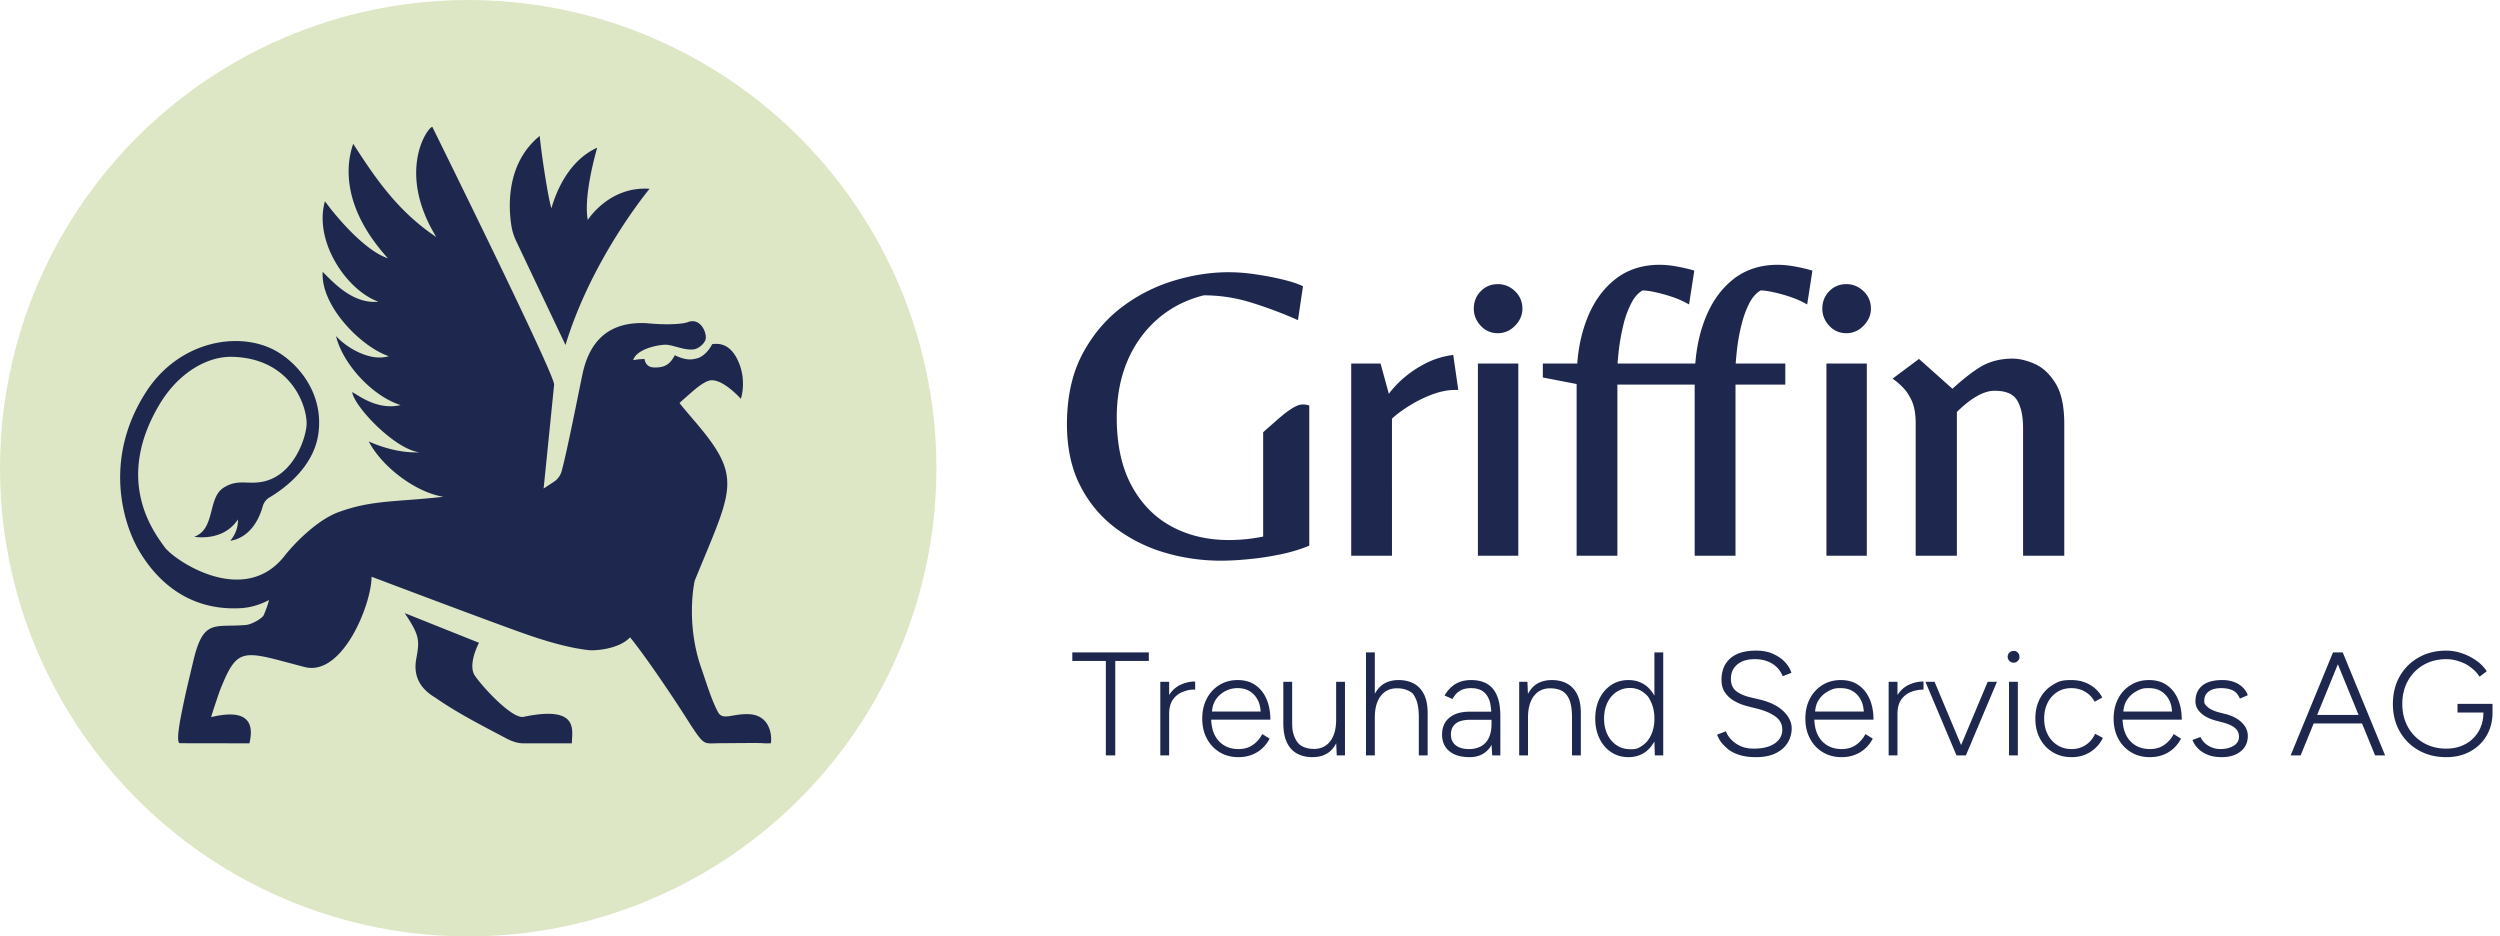 <svg width="291" height="109" viewBox="0 0 291 109" fill="none" xmlns="http://www.w3.org/2000/svg"><defs><style>.st1{fill:#1e284f}</style></defs><circle cx="54.5" cy="54.5" r="54.5" style="fill:#dde7c5"/><path d="M75.61 21.976c-4.715-.331-7.193 3.628-7.193 3.628-.545-2.926 1.1-8.414 1.1-8.414-3.767 1.699-5.045 6.09-5.333 7.05-.286-.814-1.047-5.354-1.365-8.417-3.878 3.168-3.644 8.157-3.306 10.38a6.7 6.7 0 0 0 .572 1.862l5.738 12.091c3.071-10.127 9.786-18.18 9.786-18.18M60.943 83.44c-1.292.268-4.646-3.316-5.654-4.774-.903-1.3.466-3.846.466-3.846l-8.65-3.456c1.692 2.54 1.77 3.104 1.354 5.288-.366 1.927.347 3.456 2.184 4.535 2.496 1.748 5.207 3.135 8.285 4.76.566.297 1.246.578 2.032.578h5.605c.014-1.535.896-4.442-5.622-3.086" class="st1"/><path d="M63.276 56.866c.094-.847 1.223-12.088 1.223-12.088.151-1.047-14.033-29.69-14.174-30.011-.547.021-4.207 5.199.458 12.826-4.547-3.04-7.131-6.928-9.67-10.852-1.116 3.196-.795 8 4.04 13.324-2.699-.888-5.99-4.801-7.332-6.64-1.33 4.722 2.582 10.406 6.227 11.692-2.816.274-4.972-1.926-6.487-3.48-.264 4.017 4.56 8.792 7.692 9.821-2.098.664-4.855-.913-6.141-2.345.755 3.173 4.153 6.97 7.522 8.04-2.82.657-5.047-1.274-5.641-1.505.262 1.709 4.983 6.676 7.85 7.005-2.256.094-4.465-.611-5.923-1.27 1.599 3.056 5.573 5.962 8.698 6.441-5.74.641-8.348.35-12.358 1.842-2.623 1.04-5.257 3.908-6.1 4.994-4.767 6.14-12.948.499-14.005-.982-1.209-1.692-5.926-7.706-.565-16.643 2.198-3.664 5.542-5.557 8.392-5.5 6.796.132 8.767 5.62 8.706 7.859-.04 1.462-1.465 6.007-5.18 6.69-1.786.33-2.832-.352-4.478.683-1.89 1.187-.928 4.818-3.42 5.712 0 0 3.35.634 5.078-2.01 0 0 .14 1.27-.882 2.468 0 0 2.696-.142 3.776-4 .12-.432.4-.806.786-1.034 1.572-.929 5.132-3.44 5.688-7.414.657-4.693-2.349-8.199-4.971-9.656-4.25-2.36-11.249-1.165-15.084 4.79-4.958 7.7-2.75 15.214-.792 18.522 1.683 2.84 5.21 6.978 11.738 6.652 1.338-.067 2.462-.482 3.367-.953-.182.707-.35 1.116-.604 1.73-.17.416-1.432 1.118-2.074 1.172-3.694.324-4.969-.801-6.152 4.26-.606 2.582-.825 3.398-1.302 5.744-.648 3.187-.476 3.762-.23 3.762l8.076.013c.759-3.102-1.058-3.877-4.448-3.052.095-.428.943-2.911 1.028-3.126 2.087-5.25 2.631-4.586 9.837-2.707 4.42 1.153 7.804-7.31 7.804-10.507 0 0 14.142 5.352 18.006 6.7 2.363.824 5.04 1.605 7.294 1.845.76.08 3.524-.123 4.789-1.493 1.348 1.637 4.384 5.96 7.05 10.19 1.671 2.527 1.53 2.137 3.464 2.137 1.207 0 4.96-.06 4.961.008l.899.005c.109-.22.297-3.296-2.596-3.395-1.899-.065-2.973.772-3.532-.227-.762-1.368-1.484-3.804-1.924-5.043-1.915-5.4-.8-10.257-.8-10.257 4.326-10.625 5.642-11.894.263-18.268-.125-.149-1.945-2.264-2.025-2.426l.35-.33c.822-.682 2.035-1.921 3.026-2.252 1.473-.489 3.761 2.098 3.761 2.098s.763-2.201-.398-4.573c-.81-1.657-1.925-1.95-2.948-1.786-.25.544-.95 1.468-1.812 1.662-.358.081-.825.204-1.559-.006-.75-.214-.959-.382-.959-.382-.406.676-.801 1.506-2.47 1.432-.792-.035-1.02-.614-1.066-.988l-.691.037-.63.1c.388-1.248 2.64-1.735 3.653-1.792.897-.05 2.24.686 3.384.54.625-.08 1.271-.719 1.385-1.145.204-.638-.514-2.636-2.085-2.02-.484.19-2.186.37-4.82.114-4.294-.204-6.582 2.012-7.415 5.914-.373 1.75-1.77 8.908-2.429 11.312-.138.505-.455.94-.893 1.228zM124.817 76.932h3.905v10.996h1.096V76.932h3.905v-.994h-8.906zM136.087 80.895v-1.531h-1.028v8.564h1.028V83.13q0-1.078.445-1.703.445-.626 1.139-.89c.694-.265.945-.267 1.448-.267v-.942q-.926 0-1.756.403c-.518.251-.938.648-1.276 1.163M147.425 81.377q-.446-1.037-1.293-1.628-.848-.59-2.064-.59-1.2 0-2.132.573a4 4 0 0 0-1.465 1.585q-.53 1.01-.53 2.329t.539 2.329 1.49 1.585q.95.573 2.184.573.856 0 1.558-.274a3.8 3.8 0 0 0 1.225-.762q.522-.488.848-1.122l-.857-.531a3.4 3.4 0 0 1-1.088 1.258q-.693.49-1.686.49-.96-.001-1.687-.446-.729-.445-1.123-1.284c-.223-.477-.331-1.054-.364-1.696h6.89q0-1.352-.445-2.39m-5.977.171a2.93 2.93 0 0 1 1.104-1.062 3.1 3.1 0 0 1 1.516-.386q.838.001 1.439.386.599.384.933 1.07c.18.37.268.801.302 1.267h-5.668c.04-.472.149-.906.374-1.275M155.527 83.766q0 1.61-.686 2.508-.685.9-1.901.9-.702 0-1.284-.265-.583-.266-.917-1.002c-.334-.736-.333-1.21-.333-2.158v-4.385h-1.028v4.778q0 1.422.427 2.304.429.882 1.2 1.285t1.747.402q1.112 0 1.866-.522c.383-.265.673-.646.916-1.086l.061 1.403h.96v-8.564h-1.028zM164.56 79.56q-.762-.4-1.754-.401-1.097 0-1.86.521c-.382.263-.672.64-.916 1.074v-4.816h-1.027v11.99h1.027v-4.402q0-1.61.685-2.51.686-.898 1.9-.898.721 0 1.294.265c.573.265.686.511.908 1.002q.334.735.334 2.158v4.385h1.028v-4.779q.016-1.438-.42-2.312-.437-.873-1.199-1.277M173.134 79.62q-.755-.462-1.901-.461-.686 0-1.25.196a3 3 0 0 0-1.02.591 4 4 0 0 0-.814 1.011l.925.411q.343-.652.865-.959.523-.31 1.294-.31.839 0 1.361.36.522.361.771 1.07c.124.357.186.81.217 1.311h-2.52q-1.508 0-2.356.703-.848.702-.848 1.969 0 1.233.848 1.928.848.693 2.355.693 1.49 0 2.321-1.061c.09-.115.16-.245.235-.372l.081 1.228h.943v-4.59q0-1.405-.377-2.33-.377-.924-1.13-1.388m.171 6.252a2.16 2.16 0 0 1-.9.985q-.59.335-1.412.335-.995-.001-1.55-.446-.558-.445-.558-1.234 0-.822.54-1.275.54-.455 1.773-.455h2.415v.48q0 .96-.308 1.61M182.39 79.56q-.762-.4-1.754-.401-1.097 0-1.86.521c-.386.265-.679.647-.923 1.087l-.06-1.403h-.96v8.564h1.027v-4.402q0-1.61.685-2.51.686-.897 1.901-.898.72 0 1.294.265.573.266.907 1.002t.334 2.158v4.385h1.028v-4.779q.016-1.438-.42-2.312-.437-.873-1.199-1.277M192.572 80.974c-.29-.5-.639-.932-1.088-1.242q-.83-.573-1.926-.573-1.132 0-2.005.573-.872.574-1.37 1.585-.496 1.01-.496 2.329 0 1.302.496 2.32.498 1.019 1.37 1.594.873.573 2.005.573 1.096 0 1.926-.573c.45-.31.798-.743 1.088-1.248v.022l.052 1.594h.976v-11.99h-1.028zm-.36 4.521q-.358.806-.993 1.259c-.635.453-.907.454-1.455.454q-.892 0-1.577-.454a3.1 3.1 0 0 1-1.078-1.259q-.395-.804-.395-1.85 0-1.044.386-1.849a3.04 3.04 0 0 1 1.07-1.259 2.8 2.8 0 0 1 1.576-.454q.839 0 1.473.454c.634.454.754.722.994 1.26q.36.804.36 1.849t-.36 1.85M204.802 81.42l-1.217-.292q-.942-.24-1.523-.71-.584-.472-.583-1.414 0-1.045.744-1.661.746-.616 2.013-.616 1.2 0 2.048.521.847.523 1.223 1.465l1.011-.395q-.172-.597-.693-1.19-.522-.59-1.38-.992-.856-.404-2.037-.403-1.97 0-2.997.899-1.029.9-1.029 2.509 0 .873.411 1.473.412.6 1.089.986.675.384 1.463.59l1.217.309q1.284.323 2.09.899.804.573.804 1.533 0 .993-.873 1.601-.874.608-2.449.608-1.233 0-2.09-.608t-1.148-1.413l-1.027.393q.188.516.54.977s.533.588.899.84q.547.376 1.31.59.76.214 1.773.214 1.386 0 2.312-.462.925-.463 1.387-1.225a3.16 3.16 0 0 0 .463-1.67q-.001-1.062-.967-1.996-.969-.933-2.784-1.36M217.63 81.377q-.445-1.037-1.294-1.628-.847-.59-2.064-.59-1.199 0-2.131.573a4 4 0 0 0-1.465 1.585q-.531 1.01-.531 2.329t.54 2.329q.538 1.01 1.49 1.585.949.573 2.183.573.856 0 1.558-.274a3.8 3.8 0 0 0 1.226-.762q.521-.488.847-1.122l-.857-.531a3.4 3.4 0 0 1-1.087 1.258q-.694.49-1.687.49-.959-.001-1.688-.446-.727-.445-1.12-1.284c-.225-.477-.333-1.054-.366-1.696h6.89q0-1.352-.444-2.39m-5.979.171q.412-.678 1.106-1.062c.694-.384.967-.386 1.515-.386q.84.001 1.44.386.598.384.932 1.07c.18.37.268.801.303 1.267h-5.67c.041-.472.15-.906.374-1.275M220.866 80.895v-1.531h-1.027v8.564h1.027V83.13q0-1.078.445-1.703a2.45 2.45 0 0 1 1.14-.89 4 4 0 0 1 1.447-.267v-.942q-.926 0-1.757.403c-.518.252-.937.648-1.275 1.163M228.274 86.725l-3.091-7.361h-1.062l3.614 8.564h1.095l3.615-8.564h-1.079zM234.38 75.768a.67.67 0 0 0-.479.196.65.65 0 0 0-.206.488q0 .275.206.48a.66.66 0 0 0 .48.206q.291-.001.488-.206c.197-.205.196-.297.196-.48q0-.291-.196-.488c-.196-.197-.294-.196-.488-.196M233.85 79.364h1.027v8.564h-1.027zM242.772 86.72a2.94 2.94 0 0 1-1.644.472q-.925 0-1.644-.455a3.16 3.16 0 0 1-1.13-1.25q-.412-.796-.412-1.841t.403-1.842a3.1 3.1 0 0 1 1.114-1.25q.71-.454 1.634-.454.908 0 1.619.42.71.42 1.105 1.156l.89-.48a3.7 3.7 0 0 0-1.454-1.498q-.944-.54-2.16-.54c-1.216 0-1.533.192-2.165.574a3.97 3.97 0 0 0-1.482 1.585q-.531 1.01-.531 2.329t.54 2.329q.538 1.01 1.49 1.585.95.573 2.183.573 1.234 0 2.184-.6a3.97 3.97 0 0 0 1.464-1.643l-.907-.48q-.376.84-1.097 1.31M253.511 81.377q-.445-1.037-1.293-1.628-.847-.59-2.065-.59-1.198 0-2.13.573a4 4 0 0 0-1.466 1.585q-.53 1.01-.53 2.329t.539 2.329 1.49 1.585q.951.573 2.184.573.856 0 1.558-.274a3.8 3.8 0 0 0 1.225-.762q.522-.488.848-1.122l-.857-.531a3.4 3.4 0 0 1-1.088 1.258q-.693.49-1.686.49-.96-.001-1.688-.446t-1.12-1.284c-.225-.477-.333-1.054-.366-1.696h6.89q0-1.352-.445-2.39m-5.978.171q.412-.678 1.105-1.062c.693-.384.968-.386 1.515-.386q.84.001 1.44.386.6.384.933 1.07c.18.37.268.801.302 1.267h-5.669c.041-.472.15-.906.374-1.275M257.099 80.486q.522-.386 1.43-.386.856 0 1.387.274t.806.943l.924-.395a2.5 2.5 0 0 0-.625-.942 2.9 2.9 0 0 0-1.01-.608 3.9 3.9 0 0 0-1.329-.213q-1.575 0-2.354.66-.78.657-.779 1.84 0 .736.625 1.327.624.593 1.772.9l.84.222q.907.24 1.37.633.462.396.462 1.01 0 .687-.634 1.063-.633.378-1.541.378-.736-.001-1.379-.386a2.3 2.3 0 0 1-.932-1.02l-.926.344q.171.495.608.958t1.139.755 1.68.29q.871 0 1.55-.29.674-.292 1.07-.85.393-.555.393-1.326 0-.6-.317-1.096a3 3 0 0 0-.907-.882q-.592-.386-1.43-.591l-.738-.188q-.837-.224-1.258-.591c-.421-.367-.42-.495-.42-.746q0-.702.523-1.087M271.563 75.938l-4.933 11.99h1.164l1.518-3.716h5.63l1.518 3.716h1.165l-4.932-11.99zm2.973 7.28h-4.818l2.41-5.897zM286.053 81.933v1.01h3.014q0 1.234-.557 2.184a3.9 3.9 0 0 1-1.533 1.482q-.976.531-2.226.531-1.49 0-2.647-.668a4.8 4.8 0 0 1-1.815-1.84q-.66-1.175-.66-2.683 0-1.54.66-2.713a4.8 4.8 0 0 1 1.815-1.842q1.156-.668 2.647-.667.754 0 1.498.256c.744.256.954.411 1.37.72a3.9 3.9 0 0 1 1.002 1.062l.84-.635a4.7 4.7 0 0 0-1.224-1.242 6.5 6.5 0 0 0-1.671-.847 5.6 5.6 0 0 0-1.815-.308q-1.816 0-3.22.796a5.76 5.76 0 0 0-2.2 2.192q-.798 1.396-.798 3.228 0 1.8.797 3.195a5.75 5.75 0 0 0 2.201 2.193q1.404.796 3.22.796 1.575 0 2.792-.668a4.9 4.9 0 0 0 1.9-1.841q.685-1.173.685-2.68v-1.011zM152.401 47.204v16.31l-.232.094c-.965.385-2.068.711-3.265.95-1.19.24-2.387.421-3.562.53-1.168.116-2.25.175-3.214.175a23 23 0 0 1-6.595-.951 17.9 17.9 0 0 1-5.768-2.91c-1.712-1.305-3.083-2.974-4.077-4.962s-1.495-4.36-1.495-7.06c0-3.105.58-5.81 1.734-8.038 1.154-2.227 2.692-4.078 4.556-5.514a19.2 19.2 0 0 1 6.102-3.142c2.184-.667 4.339-1 6.406-1 .994 0 2.06.079 3.164.246 1.088.16 2.111.355 3.054.58.936.225 1.676.457 2.206.69l.254.108-.588 3.954-.42-.188a49 49 0 0 0-5.334-1.952 18.4 18.4 0 0 0-5.216-.747c-3.069.776-5.55 2.445-7.364 4.948-1.828 2.525-2.757 5.652-2.757 9.294 0 3.112.573 5.768 1.705 7.872 1.125 2.097 2.677 3.7 4.621 4.76 1.945 1.066 4.208 1.61 6.719 1.61.718 0 1.458-.044 2.162-.116a22 22 0 0 0 1.835-.29V50.317l.436-.4c1.008-.834 2.496-2.35 3.707-2.764.377-.123.798-.087 1.226.051M169.745 45.392h-.42c-.777 0-1.64.167-2.555.5-.929.342-1.835.784-2.684 1.314q-1.21.74-2.06 1.524V64.69h-4.746V42.316h3.418l.965 3.526c.37-.508.826-1.008 1.356-1.509a12.8 12.8 0 0 1 2.663-1.901 9.7 9.7 0 0 1 3.113-1.066l.362-.058zM172.03 42.316h4.701v22.375h-4.701zM177.21 35.931c0 .733-.29 1.4-.848 1.974-.566.58-1.241.878-2.01.878-.805 0-1.48-.298-2.017-.885-.523-.574-.784-1.241-.784-1.967 0-.798.269-1.48.799-2.024.53-.551 1.204-.834 2.002-.834.769 0 1.436.283 2.002.827s.856 1.226.856 2.031M217.776 35.931q0 1.101-.849 1.974c-.559.58-1.24.878-2.01.878-.805 0-1.48-.298-2.01-.885-.529-.58-.79-1.241-.79-1.967 0-.798.268-1.48.798-2.024.53-.551 1.204-.834 2.002-.834.77 0 1.437.283 2.003.827s.856 1.226.856 2.031M212.596 42.316h4.701v22.375h-4.701zM210.966 31.497l-.61 3.939-.45-.24c-.457-.246-1.03-.478-1.69-.696a18 18 0 0 0-1.923-.515 7.6 7.6 0 0 0-1.342-.181c-.508.283-.936.762-1.284 1.407-.377.718-.69 1.546-.922 2.46a21 21 0 0 0-.522 2.728 37 37 0 0 0-.189 1.915h5.776v2.452h-5.797V64.69h-4.753V44.766h-8.996V64.69h-4.745V44.701l-3.932-.762v-1.625h4.005c.152-2.068.595-3.961 1.32-5.644.77-1.793 1.857-3.222 3.229-4.266 1.378-1.045 3.076-1.582 5.027-1.582.596 0 1.234.058 1.887.174s1.277.254 1.857.413l.305.088-.61 3.939-.45-.24a10.4 10.4 0 0 0-1.69-.696 18 18 0 0 0-1.922-.515 7.5 7.5 0 0 0-1.343-.181c-.508.283-.936.762-1.276 1.407a11 11 0 0 0-.93 2.46 26 26 0 0 0-.522 2.728 37 37 0 0 0-.188 1.915h9.047c.16-2.068.602-3.961 1.328-5.644.769-1.793 1.857-3.222 3.221-4.266 1.386-1.045 3.076-1.582 5.035-1.582.588 0 1.226.058 1.88.174.652.116 1.276.254 1.857.413zM240.282 49.339v15.352h-4.796V49.818c0-1.422-.247-2.525-.733-3.28-.464-.71-1.306-1.052-2.597-1.052-1.234 0-2.707.828-4.375 2.467v16.738h-4.796V49.288c0-1.059-.145-1.915-.42-2.56-.29-.64-.61-1.154-.966-1.525-.362-.377-.674-.667-.914-.841l-.384-.29 3.069-2.293 3.896 3.475c1.11-1.023 2.162-1.857 3.141-2.474 1.096-.689 2.394-1.037 3.86-1.037.776 0 1.64.203 2.561.61.943.406 1.763 1.175 2.438 2.27.675 1.088 1.016 2.677 1.016 4.716" class="st1"/></svg>